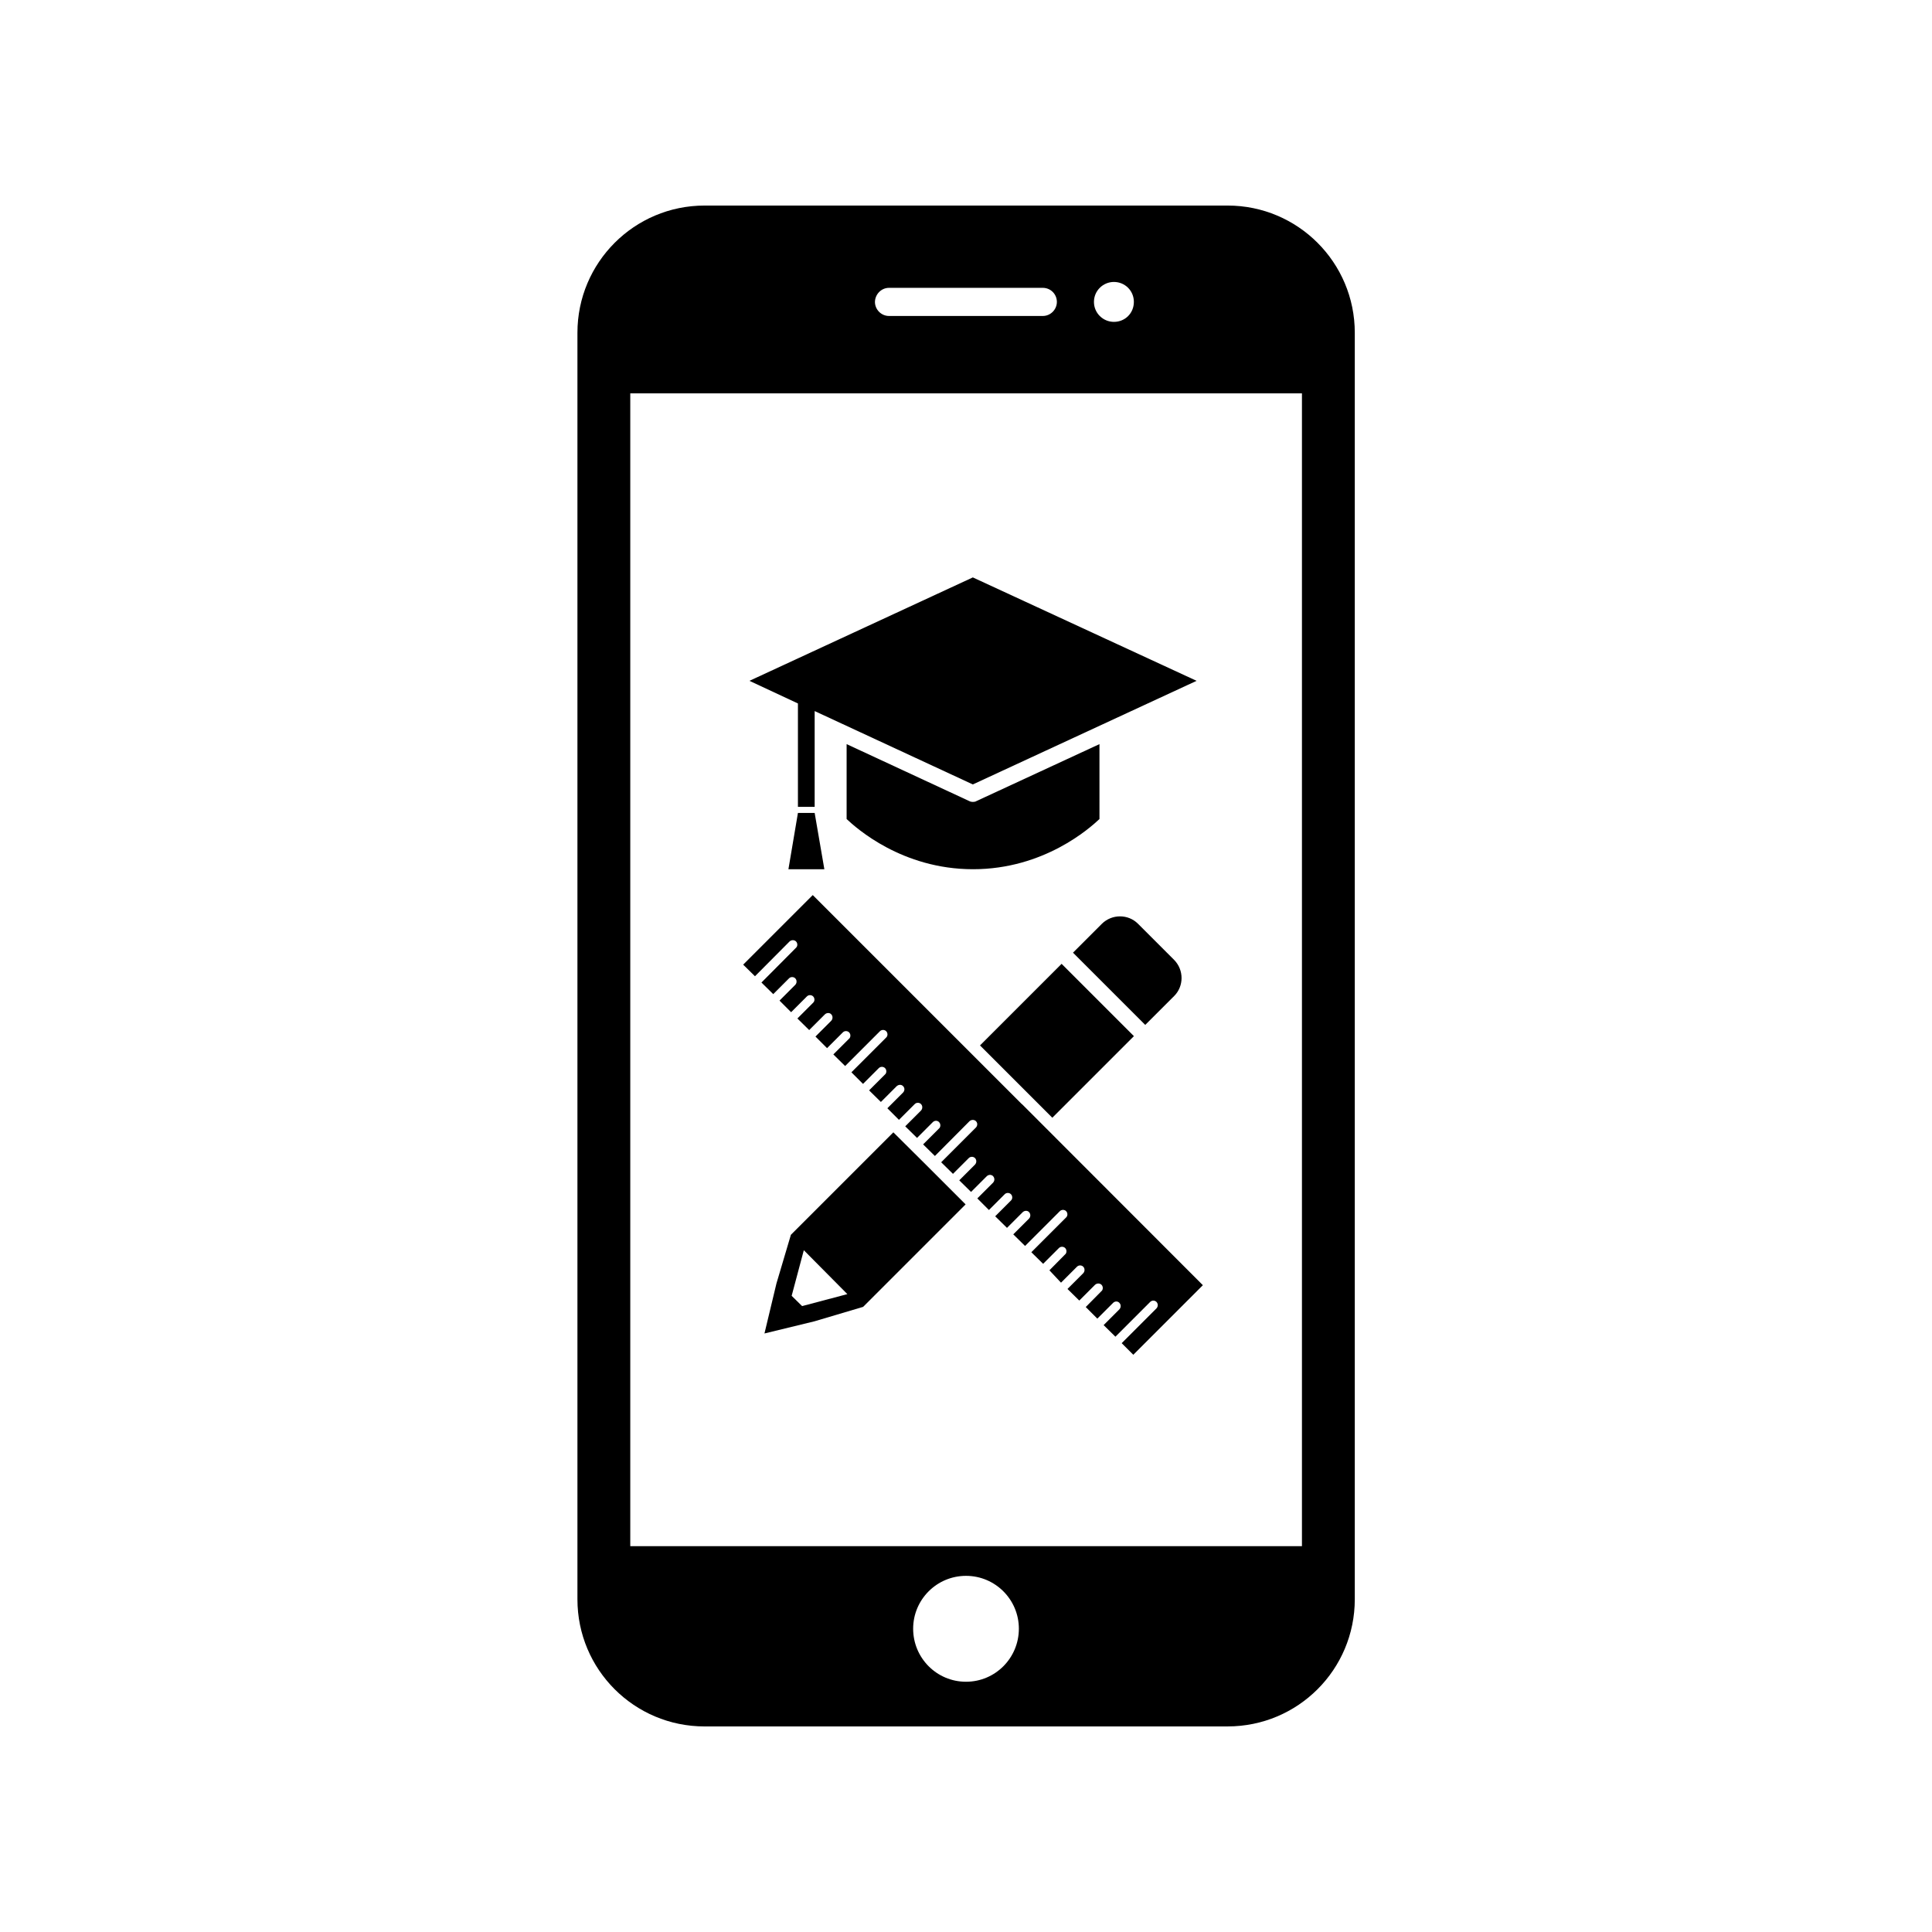 <?xml version="1.0" encoding="UTF-8"?>
<!-- Uploaded to: ICON Repo, www.svgrepo.com, Generator: ICON Repo Mixer Tools -->
<svg fill="#000000" width="800px" height="800px" version="1.1" viewBox="144 144 512 512" xmlns="http://www.w3.org/2000/svg">
 <g>
  <path d="m330.73 601.52h138.6c18.641 0 33.703-15.062 33.703-33.703v-335.64c0-18.59-15.062-33.703-33.703-33.703h-138.6c-18.641 0-33.703 15.113-33.703 33.703v335.64c-0.004 18.641 15.059 33.707 33.703 33.707zm69.273-11.84c-7.758 0-14.008-6.297-14.008-14.055 0-7.707 6.246-14.008 14.008-14.008 7.758 0 14.008 6.297 14.008 14.008-0.004 7.758-6.25 14.055-14.008 14.055zm39.195-370.96c2.922 0 5.289 2.316 5.289 5.289s-2.316 5.289-5.289 5.289c-2.871 0-5.289-2.316-5.289-5.289 0-2.969 2.418-5.289 5.289-5.289zm-59.602 1.562h40.758c2.066 0 3.727 1.664 3.727 3.727 0 2.016-1.664 3.727-3.727 3.727h-40.758c-2.066 0-3.727-1.715-3.727-3.727 0.051-2.062 1.711-3.727 3.727-3.727zm-68.566 27.961h178v305.51h-178z"/>
  <path d="m435.37 341.2-32.648 15.113c-0.25 0.152-0.555 0.203-0.906 0.203-0.301 0-0.605-0.051-0.906-0.203l-32.547-15.113v19.852c2.519 2.367 14.66 13.301 33.504 13.301s30.984-10.934 33.504-13.301z"/>
  <path d="m355.46 357.83h4.434v-25.391l41.918 19.445 59.297-27.457-59.297-27.406-59.199 27.406 12.848 5.996z"/>
  <path d="m355.46 359.44-2.519 14.914h9.523l-2.57-14.914z"/>
  <path d="m380.75 444.08-27.156 27.156-3.828 12.898-3.176 13.25 13.25-3.223 12.898-3.828 27.156-27.156-11.035-11.035zm-24.184 46.047-2.769-2.719 3.223-12.09 11.539 11.637z"/>
  <path d="m403.71 421.05 21.625-21.625 19.164 19.164-21.625 21.625z"/>
  <path d="m455.16 407.96c2.621-2.621 2.621-6.902 0-9.574l-9.574-9.574c-2.621-2.621-6.902-2.621-9.574 0l-7.656 7.656 19.145 19.145z"/>
  <path d="m414.71 436.52-55.32-55.316-18.438 18.438 3.125 3.074 9.168-9.219c0.504-0.453 1.258-0.453 1.715 0 0.301 0.301 0.402 0.754 0.301 1.16-0.051 0.203-0.152 0.352-0.301 0.504l-9.168 9.219 3.125 3.074 4.18-4.18c0.453-0.453 1.211-0.453 1.664 0 0.301 0.301 0.402 0.754 0.301 1.16-0.051 0.203-0.152 0.402-0.301 0.555l-4.18 4.18 3.074 3.074 4.18-4.18c0.453-0.453 1.211-0.453 1.664 0 0.301 0.301 0.402 0.754 0.301 1.16-0.051 0.203-0.152 0.352-0.301 0.504l-4.18 4.18 3.125 3.074 4.18-4.18c0.504-0.453 1.258-0.453 1.664 0 0.301 0.301 0.402 0.754 0.301 1.16-0.051 0.203-0.152 0.402-0.301 0.555l-4.18 4.18 3.074 3.074 4.18-4.18c0.453-0.453 1.211-0.453 1.664 0 0.301 0.301 0.402 0.754 0.301 1.16-0.051 0.203-0.152 0.402-0.301 0.504l-4.18 4.18 3.125 3.074 9.219-9.219c0.453-0.453 1.211-0.453 1.664 0 0.301 0.301 0.402 0.754 0.301 1.16-0.051 0.203-0.152 0.352-0.301 0.504l-9.219 9.219 3.074 3.074 4.18-4.18c0.453-0.453 1.211-0.453 1.664 0 0.301 0.301 0.402 0.754 0.301 1.16-0.051 0.203-0.152 0.402-0.301 0.504l-4.231 4.231 3.125 3.074 4.18-4.18c0.504-0.453 1.258-0.504 1.715 0 0.301 0.301 0.402 0.707 0.301 1.109-0.051 0.203-0.152 0.402-0.301 0.555l-4.18 4.18 3.074 3.074 4.18-4.18c0.453-0.453 1.211-0.453 1.664 0 0.301 0.301 0.402 0.754 0.301 1.16-0.051 0.203-0.152 0.402-0.301 0.555l-4.18 4.18 3.125 3.074 4.18-4.18c0.453-0.453 1.211-0.504 1.664 0 0.301 0.301 0.402 0.754 0.301 1.16-0.051 0.203-0.152 0.402-0.352 0.555l-4.18 4.18 3.125 3.074 9.168-9.219c0.504-0.453 1.258-0.453 1.715 0 0.301 0.301 0.402 0.707 0.301 1.109-0.051 0.203-0.152 0.402-0.301 0.555l-9.219 9.219 3.125 3.074 4.18-4.18c0.453-0.453 1.211-0.453 1.664 0 0.301 0.301 0.402 0.754 0.301 1.16-0.051 0.203-0.152 0.402-0.301 0.555l-4.18 4.18 3.125 3.074 4.18-4.18c0.504-0.453 1.211-0.453 1.664 0 0.301 0.352 0.402 0.754 0.301 1.16-0.051 0.203-0.152 0.402-0.301 0.555l-4.18 4.18 3.074 3.074 4.18-4.18c0.453-0.453 1.211-0.453 1.664 0 0.301 0.301 0.402 0.754 0.301 1.16-0.051 0.203-0.152 0.352-0.301 0.504l-4.18 4.18 3.125 3.074 4.18-4.18c0.504-0.453 1.258-0.453 1.664 0 0.301 0.301 0.402 0.754 0.301 1.16-0.051 0.203-0.152 0.402-0.301 0.555l-4.18 4.18 3.125 3.074 9.219-9.219c0.453-0.453 1.211-0.453 1.664 0 0.301 0.301 0.402 0.754 0.301 1.16-0.051 0.203-0.152 0.352-0.301 0.504l-9.219 9.219 3.125 3.074 4.18-4.18c0.453-0.453 1.211-0.453 1.664 0 0.301 0.301 0.402 0.754 0.301 1.16-0.051 0.203-0.152 0.402-0.301 0.504l-4.18 4.231 3.074 3.281 4.231-4.231c0.453-0.453 1.211-0.453 1.664 0 0.301 0.301 0.402 0.754 0.301 1.16-0.051 0.203-0.152 0.402-0.301 0.555l-4.18 4.18 3.125 3.074 4.18-4.18c0.504-0.453 1.258-0.453 1.715 0 0.301 0.301 0.402 0.754 0.301 1.16-0.051 0.203-0.152 0.402-0.301 0.504l-4.18 4.231 3.074 3.074 4.18-4.18c0.453-0.453 1.211-0.504 1.664 0 0.301 0.301 0.402 0.754 0.301 1.16-0.051 0.203-0.152 0.402-0.301 0.555l-4.18 4.18 3.125 3.074 9.219-9.219c0.453-0.453 1.211-0.453 1.664 0 0.301 0.301 0.402 0.754 0.301 1.16-0.051 0.203-0.152 0.402-0.301 0.555l-9.219 9.219 3.074 3.074 18.438-18.438-47.914-47.961c-0.105-0.016-0.105-0.066-0.156-0.117z"/>
 </g>
</svg>